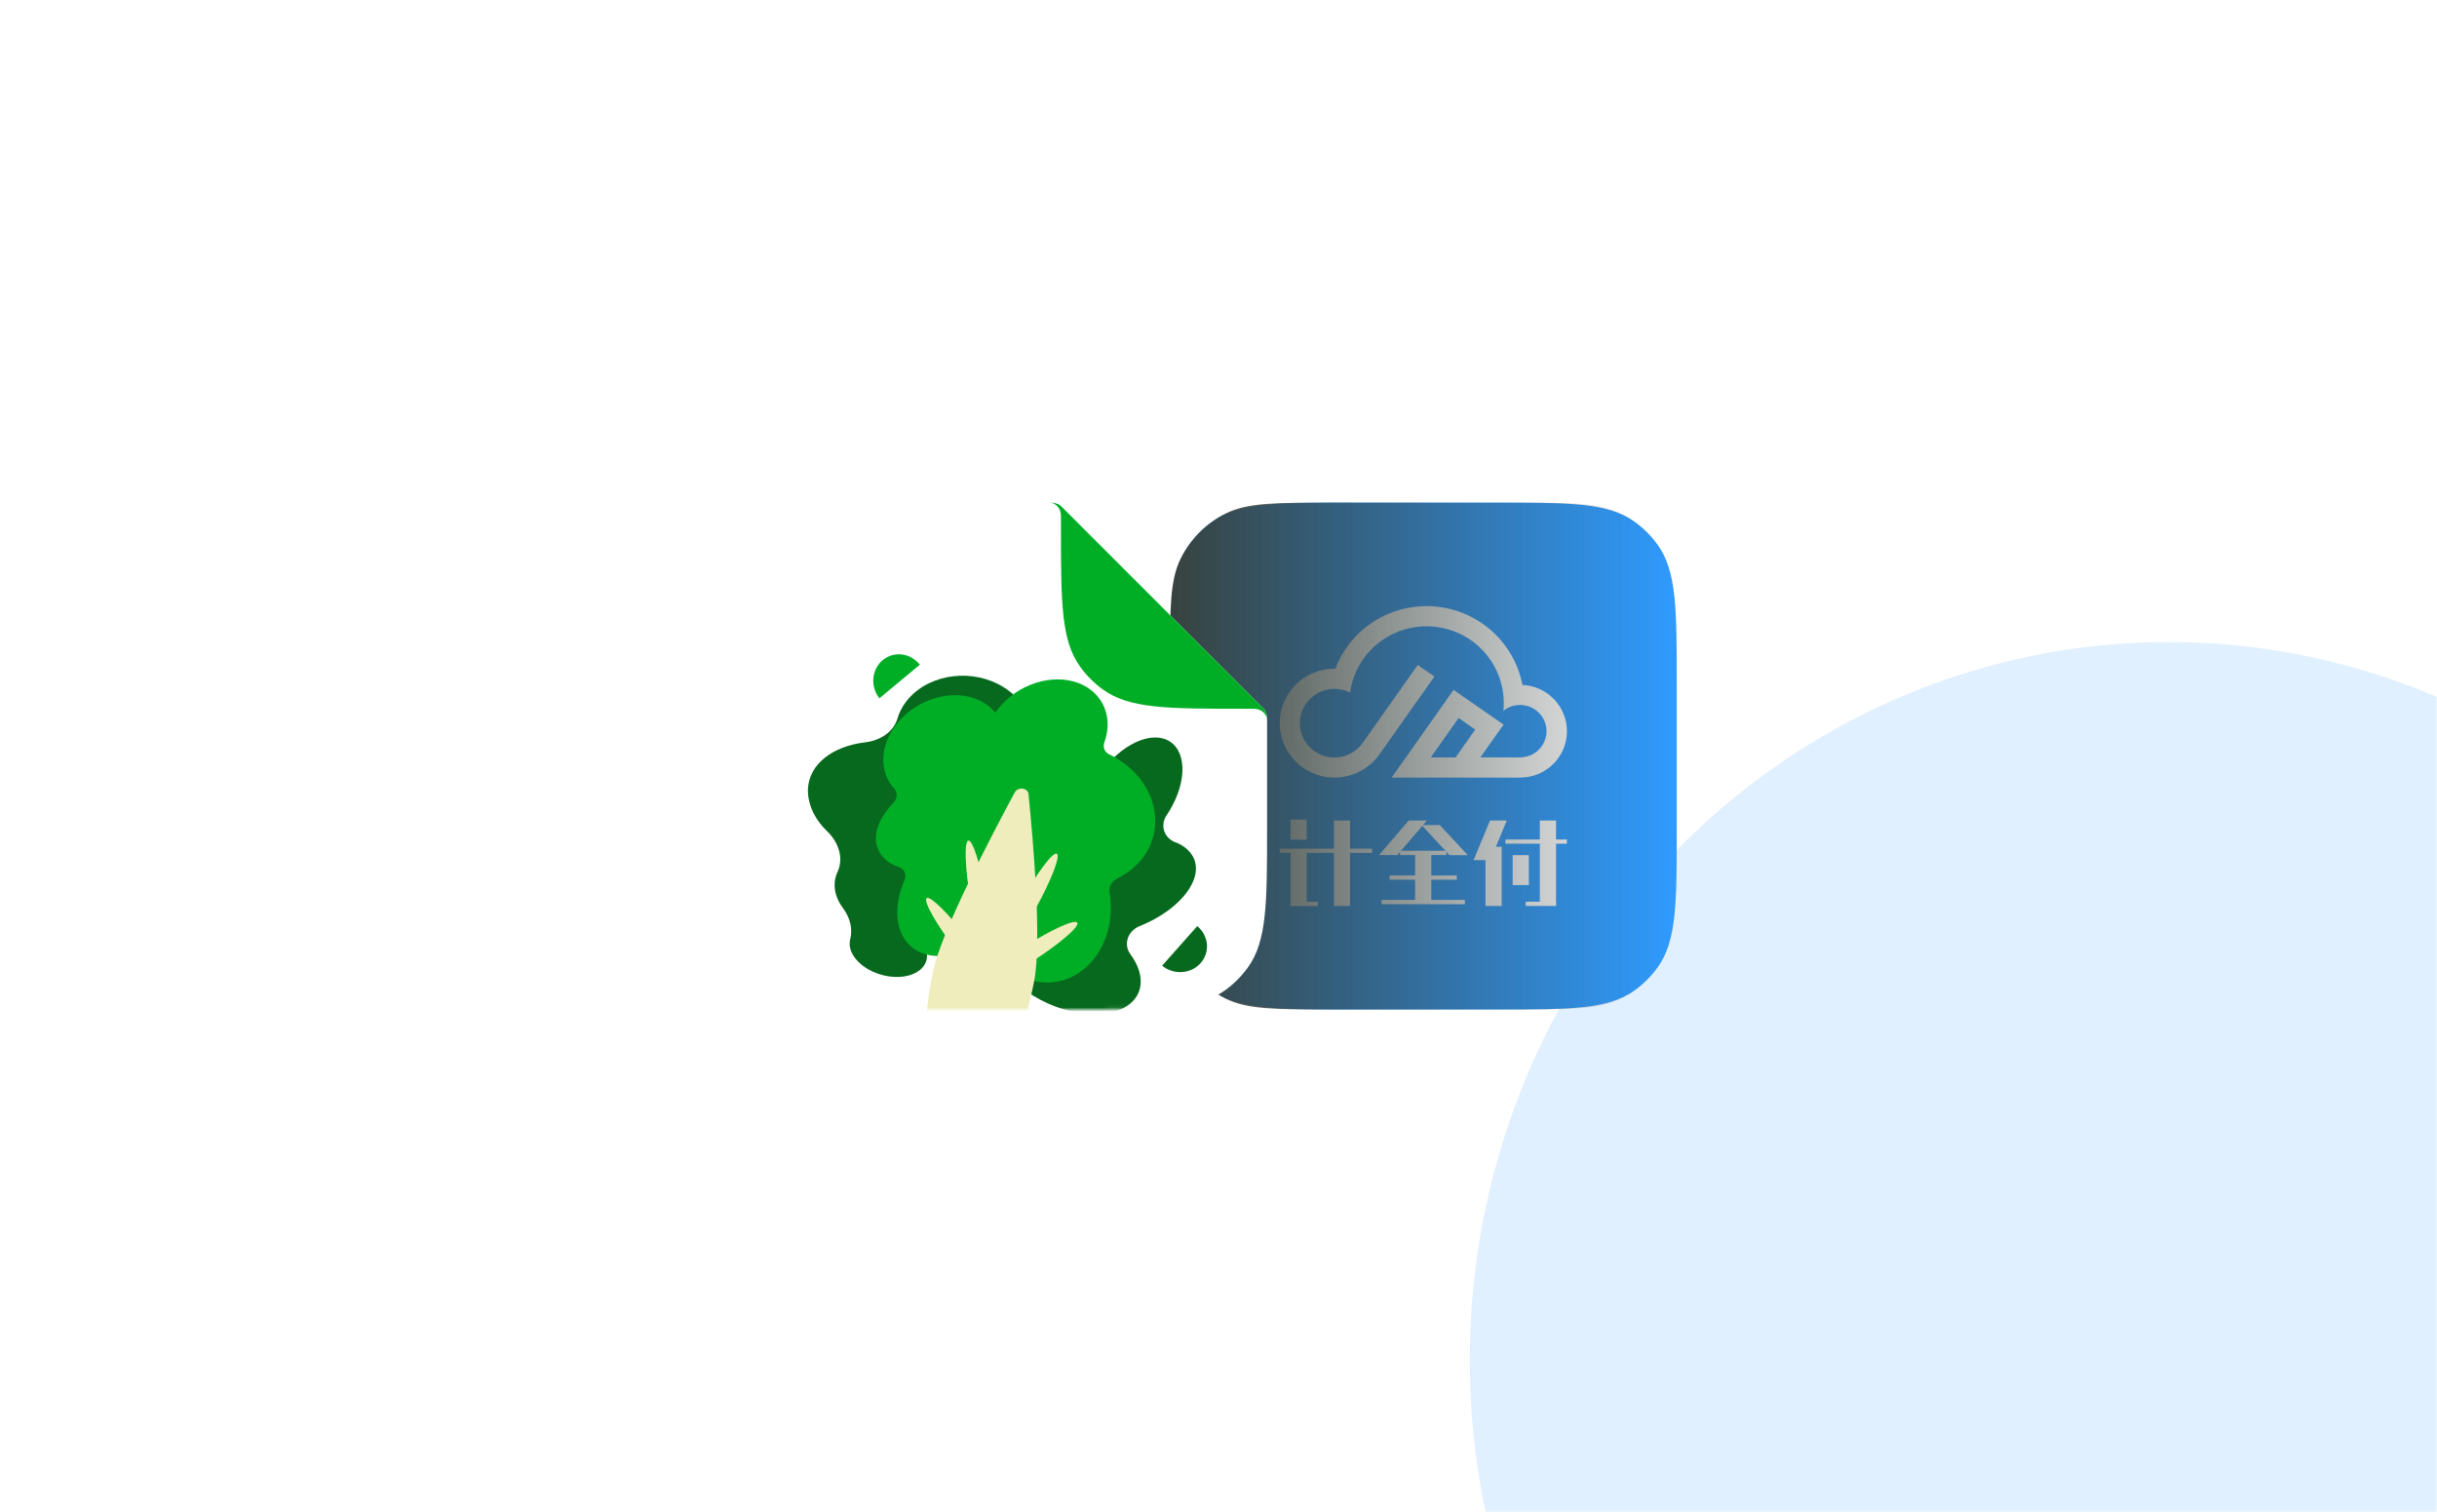 <svg width="577" height="358" viewBox="0 0 577 358" fill="none" xmlns="http://www.w3.org/2000/svg">
<mask id="mask0_70_236" style="mask-type:alpha" maskUnits="userSpaceOnUse" x="0" y="0" width="577" height="358">
<rect width="577" height="358" fill="#37423E"/>
</mask>
<g mask="url(#mask0_70_236)">
<g opacity="0.15" filter="url(#filter0_f_70_236)">
<ellipse cx="513.5" cy="322" rx="165.5" ry="170" fill="#309AFD"/>
</g>
<path d="M277 162.2C277 144.201 277 135.202 281.584 128.893C283.064 126.856 284.856 125.064 286.893 123.584C293.202 119 302.201 119 320.2 119H353.8C371.799 119 380.798 119 387.107 123.584C389.144 125.064 390.936 126.856 392.416 128.893C397 135.202 397 144.201 397 162.2V195.8C397 213.799 397 222.798 392.416 229.107C390.936 231.144 389.144 232.936 387.107 234.416C380.798 239 371.799 239 353.8 239H320.2C302.201 239 293.202 239 286.893 234.416C284.856 232.936 283.064 231.144 281.584 229.107C277 222.798 277 213.799 277 195.8V162.2Z" fill="#2F9BFF"/>
<g clip-path="url(#clip0_70_236)">
<path d="M324.851 200.913H303V201.925H324.851V200.913Z" fill="white"/>
<path d="M370.988 198.744H356.436V199.756H370.988V198.744Z" fill="white"/>
<path d="M319.646 194.26H315.814V214.495H319.646V194.26Z" fill="white"/>
<path d="M355.547 200.475H351.715V214.495H355.547V200.475Z" fill="white"/>
<path d="M338.882 201.87H335.05V213.767H338.882V201.87Z" fill="white"/>
<path d="M368.411 214.242L364.579 214.377V194.259H368.411V214.242Z" fill="white"/>
<path d="M309.382 214.047L305.551 214.495V201.418H309.382V214.047Z" fill="white"/>
<path d="M309.382 194.041H305.551V198.796H309.382V194.041Z" fill="white"/>
<path d="M352.871 203.639H348.898L352.782 194.26H356.755L352.871 203.639Z" fill="white"/>
<path d="M330.822 202.443H326.506L333.531 194.26H337.847L330.822 202.443Z" fill="white"/>
<path d="M347.507 202.456H343.191L336.568 195.33H340.883L347.507 202.456Z" fill="white"/>
<path d="M361.979 202.455H358.147V209.548H361.979V202.455Z" fill="white"/>
<path d="M346.834 213.059H327.098V214.071H346.834V213.059Z" fill="white"/>
<path d="M312.028 213.487H305.551V214.5H312.028V213.487Z" fill="white"/>
<path d="M344.918 207.265H329.014V208.278H344.918V207.265Z" fill="white"/>
<path d="M342.46 201.418H331.471V202.431H342.46V201.418Z" fill="white"/>
<path d="M368.411 213.482H361.237V214.495H368.411V213.482Z" fill="white"/>
<path d="M360.463 162.16C359.516 157.246 356.982 152.774 353.247 149.422C349.512 146.07 344.779 144.021 339.767 143.587C334.755 143.153 329.738 144.357 325.476 147.017C321.215 149.676 317.942 153.645 316.155 158.323C316.085 158.323 316.016 158.312 315.946 158.312C313.718 158.315 311.528 158.89 309.588 159.98C307.649 161.07 306.024 162.639 304.871 164.535C303.719 166.432 303.077 168.591 303.008 170.806C302.938 173.021 303.444 175.216 304.477 177.18C305.509 179.144 307.032 180.81 308.901 182.017C310.769 183.225 312.918 183.934 315.142 184.075C317.366 184.216 319.588 183.785 321.596 182.823C323.603 181.861 325.327 180.401 326.602 178.583L326.613 178.591L339.617 160.172L335.673 157.432L328.441 167.679L322.667 175.855L322.659 175.849C321.884 176.963 320.842 177.866 319.627 178.477C318.412 179.088 317.063 179.388 315.702 179.349C314.341 179.31 313.012 178.934 311.834 178.254C310.657 177.575 309.668 176.613 308.959 175.458C308.25 174.302 307.842 172.988 307.773 171.636C307.704 170.284 307.975 168.936 308.563 167.715C309.15 166.493 310.035 165.437 311.137 164.642C312.239 163.847 313.524 163.339 314.873 163.162C315.228 163.114 315.585 163.089 315.942 163.086C316.272 163.086 316.601 163.106 316.928 163.145C317.088 163.165 317.242 163.202 317.4 163.231C317.557 163.26 317.721 163.279 317.877 163.318C318.071 163.366 318.266 163.434 318.46 163.496C318.567 163.532 318.679 163.557 318.784 163.592C318.978 163.664 319.163 163.753 319.35 163.839C319.447 163.886 319.558 163.923 319.657 163.974C319.733 163.421 319.843 162.879 319.967 162.343H319.956C320.014 162.096 320.077 161.86 320.142 161.623C320.158 161.569 320.174 161.513 320.191 161.459C320.403 160.725 320.654 160.002 320.944 159.294H320.939C320.952 159.264 320.967 159.237 320.981 159.207C321.042 159.061 321.077 158.971 321.077 158.971L321.085 158.977C322.68 155.461 325.358 152.54 328.731 150.637C332.104 148.733 335.999 147.946 339.852 148.388C343.705 148.83 347.316 150.478 350.166 153.095C353.015 155.712 354.953 159.162 355.702 162.947V162.947C355.811 163.508 355.895 164.076 355.955 164.653C356.015 165.239 356.045 165.828 356.045 166.416C356.045 167.046 356.013 167.675 355.948 168.3C357.065 167.393 358.464 166.898 359.906 166.9C360.222 166.902 360.537 166.928 360.848 166.977C362.39 167.207 363.789 168.003 364.77 169.208C365.751 170.413 366.243 171.94 366.148 173.487C366.053 175.035 365.378 176.491 364.257 177.568C363.136 178.645 361.649 179.266 360.091 179.307V179.322H350.501L355.988 171.551L352.638 169.224L348.101 166.071L344.156 163.332L332.868 179.322L332.532 179.8L332.453 179.911L329.497 184.099H360.093V184.089C362.965 184.056 365.71 182.91 367.746 180.895C369.782 178.88 370.947 176.155 370.994 173.3C371.042 170.444 369.968 167.682 368 165.602C366.033 163.521 363.327 162.285 360.458 162.157L360.463 162.16ZM344.63 179.325H338.753L345.346 169.987L349.289 172.726L344.63 179.325Z" fill="white"/>
</g>
<path d="M277 157.4C277 143.959 277 137.238 279.616 132.104C281.917 127.588 285.588 123.917 290.104 121.616C295.238 119 301.959 119 315.4 119H358.6C372.041 119 378.762 119 383.896 121.616C388.412 123.917 392.083 127.588 394.384 132.104C397 137.238 397 143.959 397 157.4V200.6C397 214.041 397 220.762 394.384 225.896C392.083 230.412 388.412 234.083 383.896 236.384C378.762 239 372.041 239 358.6 239H315.4C301.959 239 295.238 239 290.104 236.384C285.588 234.083 281.917 230.412 279.616 225.896C277 220.762 277 214.041 277 200.6V157.4Z" fill="url(#paint0_linear_70_236)"/>
<path fill-rule="evenodd" clip-rule="evenodd" d="M248.81 119C249.349 119.002 250.564 119.164 251.2 119.8L299.2 167.8C299.84 168.44 300 169.667 300 170.2H300V195.8C300 213.799 300 222.798 295.416 229.107C293.936 231.144 292.144 232.936 290.107 234.416C283.798 239 274.799 239 256.8 239H223.2C205.201 239 196.202 239 189.893 234.416C187.856 232.936 186.064 231.144 184.584 229.107C180 222.798 180 213.799 180 195.8V162.2C180 144.201 180 135.202 184.584 128.893C186.064 126.856 187.856 125.064 189.893 123.584C196.202 119 205.201 119 223.2 119H248.81Z" fill="white"/>
<mask id="mask1_70_236" style="mask-type:alpha" maskUnits="userSpaceOnUse" x="180" y="119" width="120" height="120">
<path fill-rule="evenodd" clip-rule="evenodd" d="M248.81 119C249.349 119.002 250.564 119.164 251.2 119.8L299.2 167.8C299.84 168.44 300 169.667 300 170.2H300V195.8C300 213.799 300 222.798 295.416 229.107C293.936 231.144 292.144 232.936 290.107 234.416C283.798 239 274.799 239 256.8 239H223.2C205.201 239 196.202 239 189.893 234.416C187.856 232.936 186.064 231.144 184.584 229.107C180 222.798 180 213.799 180 195.8V162.2C180 144.201 180 135.202 184.584 128.893C186.064 126.856 187.856 125.064 189.893 123.584C196.202 119 205.201 119 223.2 119H248.81Z" fill="white"/>
</mask>
<g mask="url(#mask1_70_236)">
<path d="M282.512 202.906C281.621 201.301 280.129 200.064 278.306 199.417C277.675 199.182 277.111 198.823 276.652 198.362C276.194 197.902 275.852 197.351 275.65 196.749C275.448 196.146 275.391 195.506 275.482 194.871C275.573 194.237 275.811 193.623 276.179 193.073C276.424 192.71 276.66 192.338 276.889 191.958C281.254 184.728 280.933 177.193 276.179 175.128C271.425 173.063 264.027 177.247 259.667 184.474C255.477 191.418 255.607 198.642 259.839 201.034C251.58 204.636 246.496 210.796 247.574 215.618C242.806 215.364 238.728 216.639 236.733 219.415C233.2 224.33 237.525 232.087 246.395 236.741C255.265 241.394 265.318 241.183 268.851 236.267C270.925 233.382 270.291 229.518 267.615 225.878C267.214 225.334 266.955 224.709 266.858 224.05C266.761 223.39 266.828 222.714 267.055 222.071C267.281 221.429 267.66 220.838 268.164 220.342C268.668 219.846 269.283 219.46 269.962 219.211L270.035 219.181C279.551 215.285 285.134 207.999 282.512 202.906Z" fill="#07691D"/>
<path d="M219.438 226.96C219.552 226.172 219.458 225.35 219.162 224.544C218.867 223.738 218.375 222.966 217.718 222.278C224.399 221.752 229.193 218.047 228.986 213.036C228.859 211.311 228.209 209.576 227.093 207.984C225.977 206.392 224.431 204.993 222.59 203.91C228.58 202.35 232.708 198.547 232.97 193.493C233.076 191.309 232.464 189.056 231.196 186.958C235.302 186.299 238.8 184.48 241.115 181.8C246.399 175.822 244.875 167.293 237.708 162.748C230.541 158.203 220.454 159.366 215.171 165.343C213.934 166.734 213.036 168.325 212.514 170.045C212.08 171.544 211.14 172.862 209.791 173.865C208.442 174.867 206.733 175.518 204.838 175.751C197.176 176.656 191.6 180.856 191.294 186.758C191.231 188.501 191.603 190.287 192.386 192.013C193.17 193.739 194.35 195.371 195.858 196.814C197.286 198.209 198.268 199.842 198.7 201.535C199.131 203.229 198.994 204.918 198.305 206.421C197.796 207.476 197.56 208.632 197.61 209.825C197.691 211.6 198.379 213.394 199.599 215.008C201.319 217.332 201.928 219.983 201.294 222.386C201.265 222.496 201.243 222.609 201.224 222.723C200.661 226.092 204.283 229.772 209.313 230.942C214.343 232.113 218.875 230.329 219.438 226.96Z" fill="#07691D"/>
<path d="M212.839 205.28C213.484 205.504 213.97 205.95 214.207 206.535C214.443 207.121 214.414 207.805 214.125 208.46C210.794 216.142 212.438 223.465 218.451 225.69C222.048 227.019 226.49 226.259 230.682 223.972C231.397 223.59 232.199 223.444 232.924 223.565C233.649 223.686 234.243 224.064 234.584 224.622C238.801 231.315 246.326 234.391 253.084 231.582C260.317 228.575 264.222 219.849 262.675 211.138C262.575 210.545 262.716 209.9 263.075 209.312C263.433 208.724 263.987 208.23 264.643 207.911C266.295 207.104 267.811 206.033 269.101 204.761C275.875 198.069 274.731 187.441 266.546 181.023C265.33 180.068 263.992 179.239 262.55 178.547C262.034 178.29 261.655 177.874 261.467 177.36C261.279 176.845 261.292 176.259 261.505 175.685C262.615 172.553 262.48 169.373 261.123 166.733C259.767 164.092 257.281 162.171 254.127 161.323C250.972 160.476 247.363 160.761 243.966 162.125C240.57 163.489 237.616 165.839 235.653 168.742C234.636 167.473 233.304 166.452 231.735 165.738C230.166 165.024 228.391 164.632 226.517 164.585C224.642 164.538 222.705 164.837 220.821 165.464C218.936 166.091 217.142 167.034 215.544 168.237C213.947 169.44 212.578 170.878 211.519 172.467C210.46 174.056 209.732 175.763 209.379 177.487C209.025 179.211 209.053 180.918 209.461 182.506C209.869 184.095 210.648 185.532 211.753 186.734C212.162 187.177 212.355 187.767 212.297 188.4C212.24 189.033 211.936 189.669 211.438 190.197C208.285 193.473 206.743 197.182 207.636 200.345C208.005 201.515 208.658 202.557 209.553 203.406C210.449 204.255 211.567 204.893 212.839 205.28Z" fill="#00AE26"/>
<path d="M244.8 232.582C242.261 244.829 239.807 251.315 228.965 250.076C218.122 248.838 218.41 242.107 220.951 229.858C222.904 220.437 234.863 197.604 240.279 187.566C240.435 187.28 240.698 187.04 241.029 186.885C241.359 186.731 241.739 186.67 242.107 186.712C242.475 186.754 242.812 186.897 243.065 187.118C243.318 187.339 243.472 187.627 243.504 187.935C244.6 198.716 246.754 223.161 244.8 232.582Z" fill="#EFEDBC"/>
<path d="M233.56 212.648C234.891 220.374 235.131 226.797 234.096 226.992C233.06 227.188 231.142 221.083 229.811 213.357C228.481 205.632 228.24 199.208 229.275 199.012C230.31 198.815 232.229 204.92 233.56 212.648Z" fill="#EFEDBC"/>
<path d="M229.358 222.506C234.044 228.638 237.176 234.166 236.35 234.852C235.524 235.539 231.067 231.125 226.38 224.989C221.693 218.854 218.562 213.329 219.388 212.643C220.214 211.956 224.673 216.373 229.358 222.506Z" fill="#EFEDBC"/>
<path d="M241.742 213.43C237.963 220.22 235.636 226.172 236.545 226.724C237.454 227.277 241.254 222.22 245.031 215.43C248.807 208.639 251.137 202.687 250.228 202.135C249.319 201.583 245.52 206.64 241.742 213.43Z" fill="#EFEDBC"/>
<path d="M242.466 224.19C236.055 228.289 231.302 232.371 231.85 233.309C232.399 234.248 238.04 231.685 244.447 227.584C250.854 223.482 255.611 219.402 255.062 218.464C254.514 217.525 248.873 220.091 242.466 224.19Z" fill="#EFEDBC"/>
<path d="M209 156.283C207.731 157.339 206.936 158.885 206.789 160.581C206.641 162.277 207.153 163.984 208.213 165.328L217.784 157.37C217.259 156.704 216.616 156.148 215.89 155.733C215.164 155.318 214.371 155.052 213.555 154.952C212.74 154.851 211.917 154.916 211.136 155.145C210.354 155.373 209.628 155.76 209 156.283Z" fill="#00AE26"/>
<path d="M284.266 228.02C285.368 226.777 285.904 225.156 285.754 223.514C285.605 221.871 284.783 220.341 283.469 219.261L275.155 228.628C276.469 229.709 278.166 230.251 279.875 230.137C281.583 230.023 283.163 229.262 284.266 228.02V228.02Z" fill="#07691D"/>
<path d="M271.207 156.555C268.122 155.876 267.015 160.886 270.105 161.565C273.194 162.245 274.297 157.234 271.207 156.555Z" fill="#94AF4C"/>
</g>
<path fill-rule="evenodd" clip-rule="evenodd" d="M248.81 119C249.349 119.002 250.564 119.164 251.2 119.8L251.2 119.8L251.2 122.2C251.2 121.156 250.852 120.419 250.4 119.916C250.364 119.876 250.327 119.837 250.29 119.8C249.792 119.303 249.197 119.066 248.8 119H248.81ZM251.2 119.8V124.6C251.2 142.599 251.2 151.598 255.783 157.907C257.264 159.944 259.056 161.736 261.093 163.216C267.402 167.8 276.401 167.8 294.4 167.8L299.2 167.8L251.2 119.8ZM299.2 167.8H299.199H296.799C297.844 167.8 298.581 168.148 299.084 168.6C299.124 168.636 299.162 168.673 299.199 168.71C299.696 169.208 299.933 169.803 299.999 170.2V170.155C299.991 169.6 299.822 168.423 299.2 167.8Z" fill="#00AE26"/>
</g>
<defs>
<filter id="filter0_f_70_236" x="198" y="2" width="631" height="640" filterUnits="userSpaceOnUse" color-interpolation-filters="sRGB">
<feFlood flood-opacity="0" result="BackgroundImageFix"/>
<feBlend mode="normal" in="SourceGraphic" in2="BackgroundImageFix" result="shape"/>
<feGaussianBlur stdDeviation="75" result="effect1_foregroundBlur_70_236"/>
</filter>
<linearGradient id="paint0_linear_70_236" x1="277" y1="179" x2="397" y2="179" gradientUnits="userSpaceOnUse">
<stop stop-color="#37423E"/>
<stop offset="1" stop-color="#37423E" stop-opacity="0"/>
</linearGradient>
<clipPath id="clip0_70_236">
<rect width="68" height="71" fill="white" transform="translate(303 143.5)"/>
</clipPath>
</defs>
</svg>
